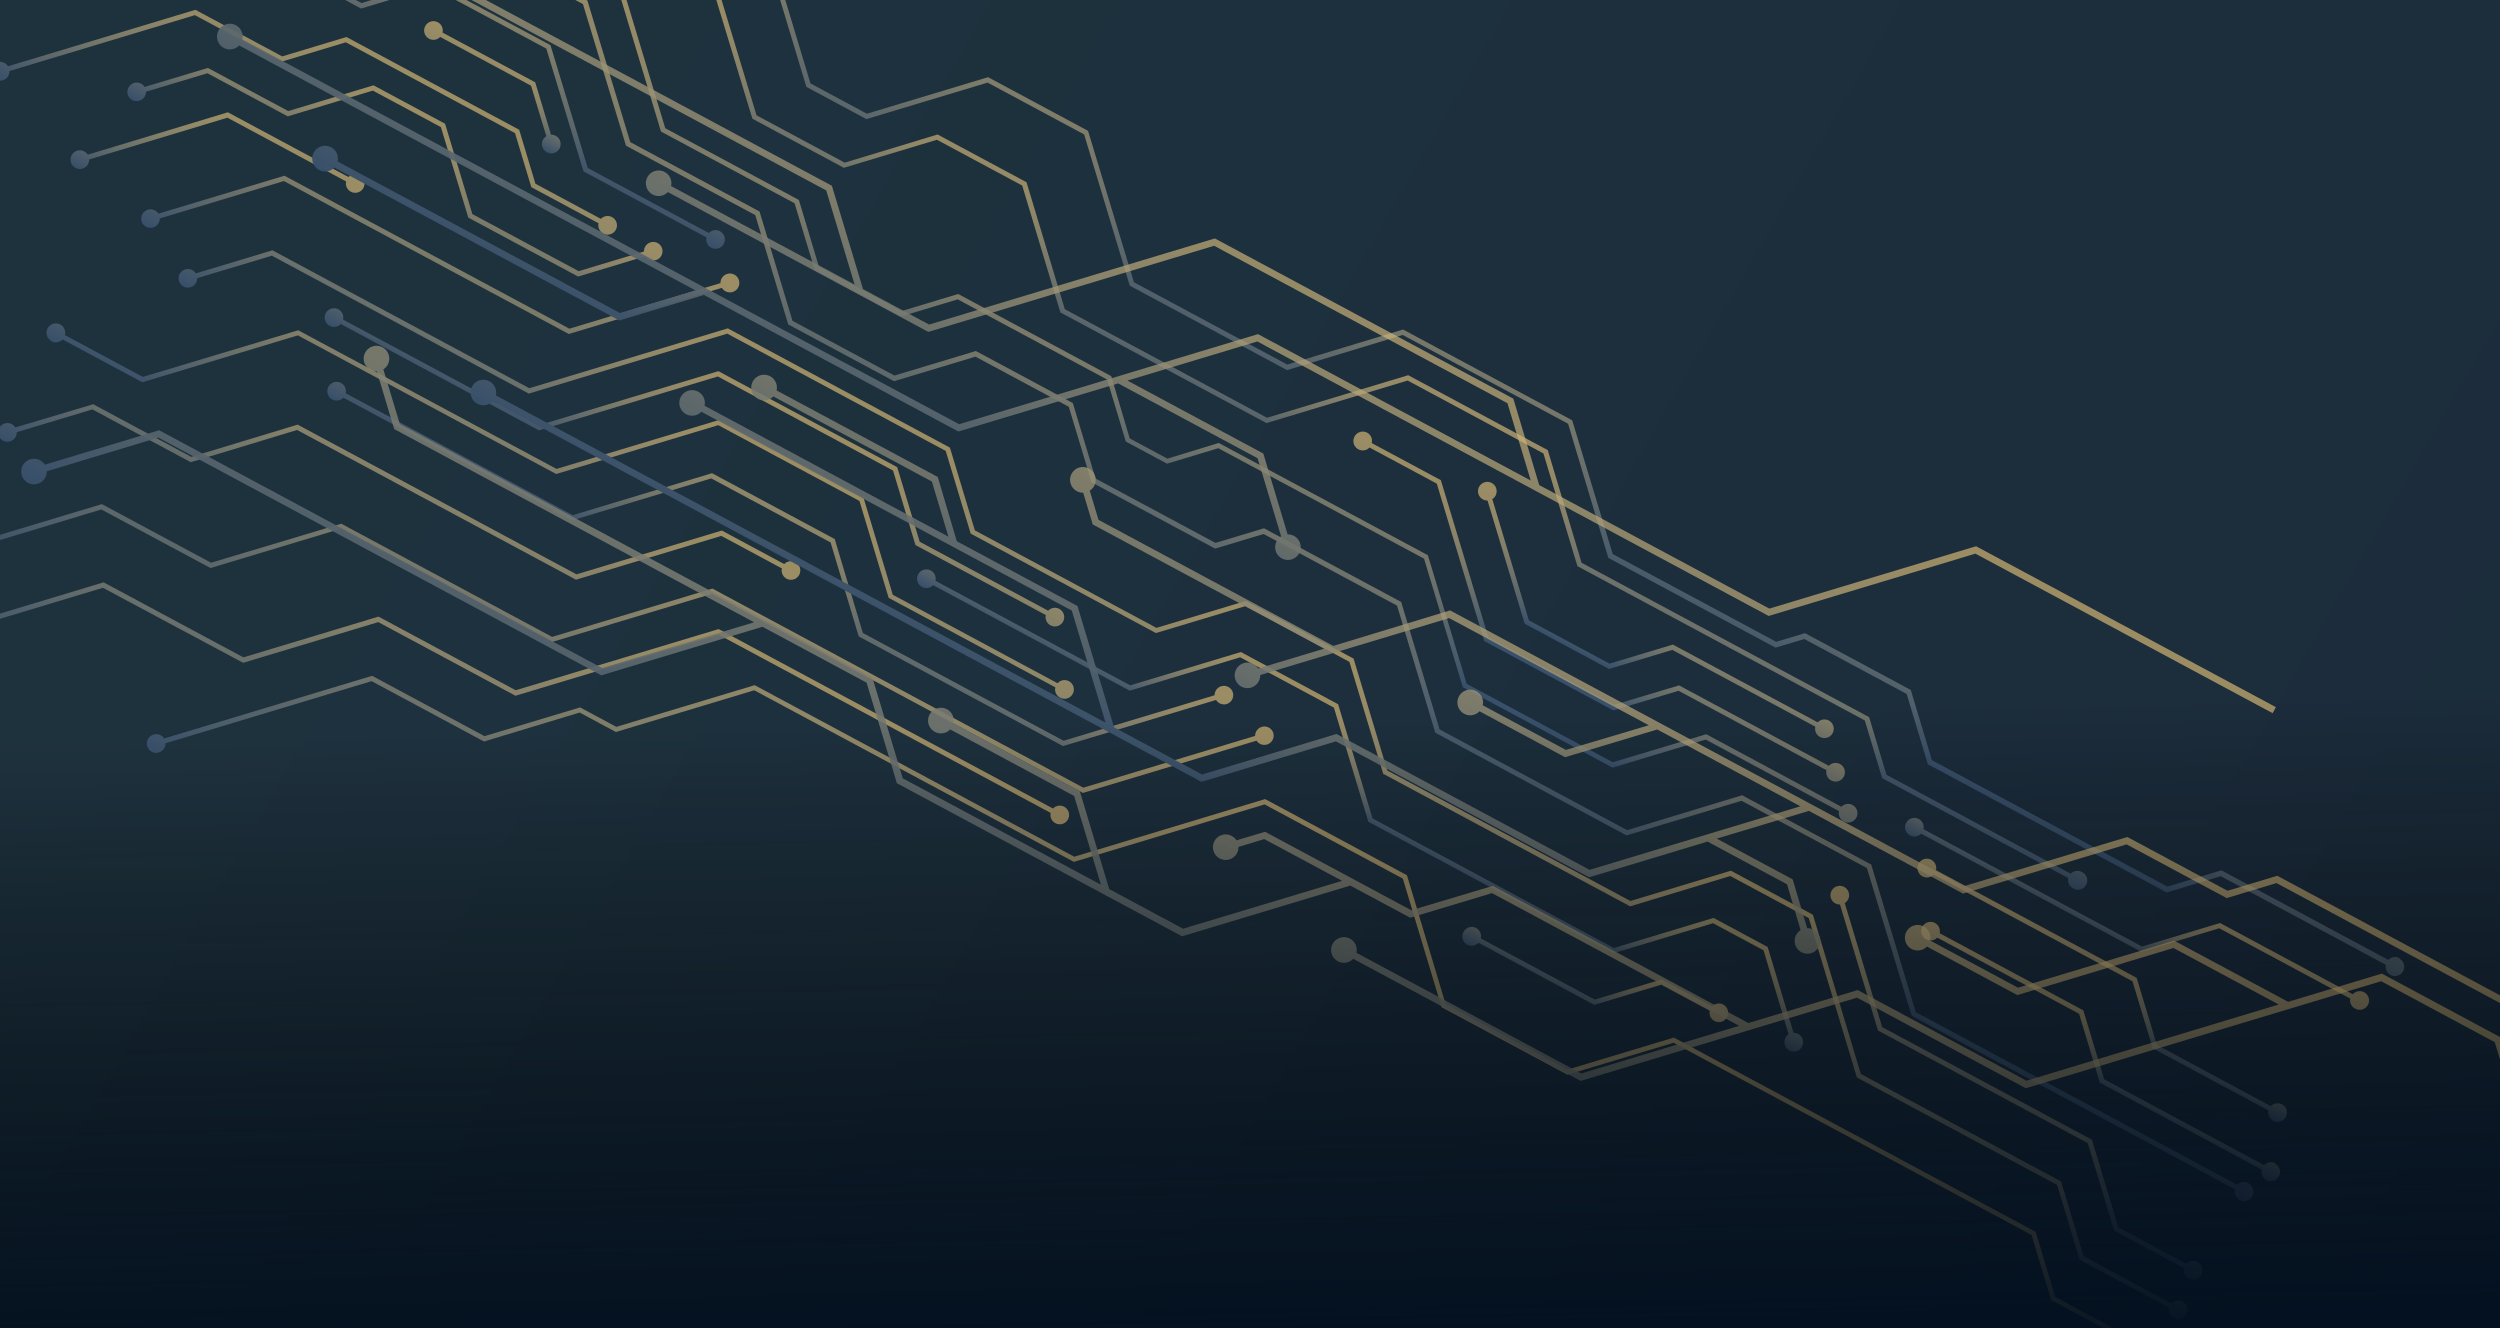 <svg width="1280" height="680" viewBox="0 0 1280 680" fill="none" xmlns="http://www.w3.org/2000/svg">
<g clip-path="url(#clip0_6735_41587)">
<rect width="1280" height="680" fill="url(#paint0_linear_6735_41587)"/>
<path style="mix-blend-mode:color-dodge" d="M1111.21 691.667C1110.28 691.181 1109.23 691.009 1108.2 691.177C1107.17 691.346 1106.23 691.844 1105.51 692.598L1052.31 664.041L1042.26 630.699L856.991 531.244L802.7 547.606L740.137 514.022L720.358 448.114L647.727 409.125L550.018 438.638L386.39 350.802L315.548 372.152L297 362.196L248.055 376.903L190.512 346.014L84.01 378.112C83.46 377.23 82.634 376.554 81.66 376.189C80.687 375.824 79.62 375.791 78.626 376.093C77.768 376.343 76.996 376.829 76.4 377.495C75.804 378.161 75.406 378.981 75.252 379.862C75.098 380.742 75.194 381.649 75.529 382.478C75.864 383.306 76.425 384.025 77.147 384.551C77.87 385.078 78.726 385.391 79.618 385.456C80.509 385.521 81.401 385.334 82.192 384.918C82.983 384.501 83.642 383.871 84.093 383.099C84.544 382.327 84.77 381.444 84.745 380.551L190.247 348.754L247.816 379.657L296.766 364.817L315.34 374.788L386.155 353.423L549.81 441.274L647.462 411.865L718.247 449.862L738.081 515.666L802.518 550.256L856.808 533.894L1040.13 632.302L1050.18 665.643L1104.24 694.661C1104.05 695.525 1104.1 696.424 1104.4 697.258C1104.69 698.092 1105.21 698.827 1105.9 699.382C1106.59 699.936 1107.42 700.288 1108.29 700.397C1109.17 700.506 1110.06 700.368 1110.86 699.999C1111.67 699.63 1112.35 699.044 1112.84 698.307C1113.33 697.571 1113.6 696.712 1113.63 695.829C1113.66 694.945 1113.44 694.071 1113 693.305C1112.56 692.54 1111.91 691.912 1111.13 691.493L1111.21 691.667Z" fill="url(#paint1_linear_6735_41587)"/>
<path style="mix-blend-mode:color-dodge" d="M1228.51 490.551C1227.59 490.065 1226.54 489.893 1225.51 490.061C1224.48 490.229 1223.54 490.728 1222.82 491.482L1137.34 445.595L1109.67 453.932L989.147 389.235L978.302 353.255L924.141 324.181L909.403 328.601L825.716 283.677L804.968 215.205L718.367 168.717L659.078 186.651L580.567 144.506L557.07 66.985L505.901 39.517L443.854 58.217L414.953 42.702L387.238 -49.247L352.951 -67.652L331.854 -137.719C332.861 -138.327 333.61 -139.285 333.956 -140.409C334.301 -141.534 334.22 -142.747 333.728 -143.816C333.236 -144.885 332.367 -145.734 331.288 -146.203C330.208 -146.671 328.994 -146.725 327.877 -146.355C326.732 -146.035 325.747 -145.3 325.114 -144.293C324.482 -143.286 324.247 -142.08 324.455 -140.909C324.664 -139.739 325.301 -138.688 326.242 -137.961C327.184 -137.235 328.362 -136.885 329.547 -136.981L350.826 -65.878L385.139 -47.458L412.853 44.491L443.576 60.983L505.648 42.297L555.075 68.83L578.442 146.281L658.955 189.501L718.181 171.499L802.857 216.953L823.452 285.645L909.065 331.602L923.803 327.182L976.221 355.321L987.066 391.301L1109.33 456.934L1137.02 448.61L1221.57 493.995C1221.38 494.859 1221.43 495.758 1221.73 496.592C1222.02 497.426 1222.54 498.161 1223.23 498.716C1223.92 499.27 1224.75 499.621 1225.63 499.73C1226.5 499.839 1227.39 499.702 1228.2 499.333C1229 498.963 1229.68 498.378 1230.17 497.641C1230.66 496.904 1230.94 496.046 1230.96 495.162C1230.99 494.279 1230.77 493.405 1230.33 492.639C1229.89 491.873 1229.24 491.246 1228.46 490.827L1228.51 490.551Z" fill="url(#paint2_linear_6735_41587)"/>
<path style="mix-blend-mode:color-dodge" d="M1151.25 605.701C1150.33 605.207 1149.27 605.029 1148.23 605.195C1147.2 605.361 1146.25 605.861 1145.53 606.618L980.86 518.223L958.06 442.651L891.958 407.167L833.106 425.035L737.062 373.478L717.384 308.194L647.146 270.489L622.294 277.958L560.927 245.016L549.274 206.357L499.64 179.713L457.942 192.28L405.758 164.267L388.888 108.298L322.682 72.758L300.744 0.262L136.179 -88.077L119.309 -144.046C120.064 -144.522 120.671 -145.198 121.061 -146C121.452 -146.802 121.61 -147.698 121.519 -148.585C121.427 -149.472 121.089 -150.316 120.543 -151.022C119.997 -151.727 119.265 -152.266 118.429 -152.577C117.593 -152.888 116.686 -152.959 115.812 -152.782C114.938 -152.606 114.13 -152.188 113.481 -151.576C112.832 -150.964 112.366 -150.183 112.138 -149.321C111.909 -148.459 111.926 -147.55 112.186 -146.697C112.487 -145.696 113.108 -144.823 113.955 -144.211C114.801 -143.599 115.826 -143.283 116.87 -143.312L134.101 -86.143L298.458 2.085L320.515 74.61L386.695 110.136L403.565 166.105L457.726 195.179L499.423 182.612L547.211 208.265L558.863 246.924L622.13 280.886L646.956 273.403L715.295 310.088L734.873 375.184L832.764 427.733L891.678 409.999L955.854 444.449L978.785 520.091L1144.36 608.975C1144.14 609.846 1144.16 610.763 1144.43 611.621C1144.7 612.479 1145.21 613.244 1145.89 613.827C1146.58 614.41 1147.41 614.789 1148.3 614.919C1149.19 615.048 1150.1 614.925 1150.92 614.561C1151.75 614.198 1152.45 613.61 1152.95 612.865C1153.46 612.119 1153.74 611.247 1153.77 610.348C1153.8 609.449 1153.58 608.559 1153.13 607.781C1152.67 607.004 1152.01 606.369 1151.22 605.951L1151.25 605.701Z" fill="url(#paint3_linear_6735_41587)"/>
<path style="mix-blend-mode:color-dodge" d="M1053.24 606.701L1064.78 645L1110.56 669.577C1110.31 670.706 1110.47 671.889 1111.02 672.908C1111.57 673.927 1112.47 674.713 1113.55 675.119C1114.63 675.525 1115.83 675.524 1116.91 675.116C1118 674.708 1118.89 673.922 1119.44 672.902C1119.99 671.882 1120.15 670.698 1119.89 669.57C1119.63 668.442 1118.97 667.446 1118.03 666.766C1117.1 666.087 1115.94 665.771 1114.79 665.876C1113.64 665.982 1112.56 666.502 1111.76 667.34L1066.84 643.223L1055.27 604.91L952.747 549.876L928.217 468.349L886.204 445.796L834.752 461.303L710.301 394.497L693.033 337.209L637.962 307.646L592.106 321.466L499.132 271.557L486.359 229.18L372.626 168.127L271.001 198.755L139.474 128.151L100.255 139.971C99.698 139.088 98.868 138.412 97.892 138.045C96.915 137.678 95.845 137.64 94.845 137.938C94.242 138.116 93.68 138.412 93.192 138.808C92.704 139.205 92.3 139.695 92.002 140.249C91.705 140.803 91.52 141.41 91.46 142.036C91.399 142.662 91.463 143.294 91.647 143.895C91.98 144.995 92.699 145.936 93.672 146.547C94.646 147.157 95.807 147.394 96.941 147.214C98.076 147.035 99.107 146.45 99.844 145.569C100.581 144.688 100.974 143.57 100.95 142.421L139.195 130.917L270.723 201.521L372.349 170.827L484.21 230.875L496.997 273.225L591.818 324.126L637.699 310.32L690.898 338.877L708.191 396.179L834.62 464.047L885.914 448.522L926.106 470.098L950.714 551.666L1053.24 606.701Z" fill="url(#paint4_linear_6735_41587)"/>
<path style="mix-blend-mode:color-dodge" d="M946.549 456.978C946.294 456.123 945.806 455.356 945.139 454.764C944.472 454.171 943.652 453.778 942.773 453.627C941.894 453.476 940.99 453.574 940.164 453.909C939.337 454.245 938.621 454.805 938.096 455.526C937.571 456.248 937.259 457.101 937.194 457.991C937.128 458.881 937.313 459.771 937.727 460.561C938.141 461.351 938.768 462.009 939.537 462.462C940.305 462.915 941.185 463.143 942.077 463.122L961.526 527.647L1068.94 585.306L1082.45 630.121L1118.14 649.281C1117.88 650.409 1118.04 651.593 1118.59 652.612C1119.14 653.631 1120.04 654.416 1121.12 654.822C1122.21 655.228 1123.4 655.227 1124.49 654.82C1125.57 654.412 1126.47 653.625 1127.02 652.605C1127.56 651.586 1127.72 650.402 1127.46 649.273C1127.2 648.145 1126.54 647.149 1125.61 646.47C1124.67 645.791 1123.52 645.475 1122.36 645.58C1121.21 645.686 1120.14 646.206 1119.34 647.043L1084.58 628.387L1071.06 583.532L963.677 525.886L944.516 462.387C945.402 461.834 946.081 461.005 946.449 460.027C946.816 459.049 946.851 457.977 946.549 456.978Z" fill="url(#paint5_linear_6735_41587)"/>
<path style="mix-blend-mode:color-dodge" d="M913.826 534.98C914.08 535.835 914.568 536.602 915.235 537.194C915.903 537.786 916.722 538.18 917.601 538.331C918.48 538.482 919.384 538.384 920.211 538.048C921.037 537.713 921.753 537.153 922.278 536.431C922.803 535.71 923.116 534.856 923.181 533.967C923.246 533.077 923.061 532.187 922.647 531.397C922.233 530.607 921.606 529.948 920.838 529.496C920.069 529.043 919.189 528.814 918.297 528.835L905.042 484.86L877.311 469.974L826.285 485.374L702.744 419.056L685.115 360.569L635.324 333.841L578.649 350.9L478.963 297.388C479.22 296.259 479.059 295.075 478.51 294.056C477.961 293.037 477.061 292.252 475.977 291.846C474.893 291.44 473.698 291.441 472.615 291.849C471.531 292.256 470.633 293.043 470.085 294.063C469.538 295.083 469.379 296.267 469.637 297.395C469.896 298.523 470.556 299.519 471.493 300.198C472.431 300.878 473.582 301.194 474.735 301.088C475.888 300.983 476.963 300.463 477.762 299.625L578.384 353.64L634.982 336.539L682.952 362.289L700.595 420.751L826.009 488.074L877.061 472.687L902.945 486.582L915.767 529.554C914.904 530.132 914.251 530.97 913.901 531.947C913.552 532.924 913.525 533.987 913.826 534.98Z" fill="url(#paint6_linear_6735_41587)"/>
<path style="mix-blend-mode:color-dodge" d="M876.582 515.222L850.855 501.411L816.499 511.787L758.15 480.464C758.431 479.332 758.286 478.135 757.743 477.103C757.199 476.07 756.295 475.274 755.202 474.865C754.108 474.456 752.903 474.464 751.816 474.886C750.728 475.309 749.834 476.117 749.303 477.156C748.73 478.173 748.551 479.364 748.8 480.504C749.049 481.644 749.708 482.653 750.653 483.338C751.598 484.023 752.761 484.337 753.922 484.22C755.083 484.102 756.161 483.562 756.949 482.701L816.209 514.513L850.55 504.163L875.368 517.485C875.114 518.613 875.278 519.795 875.829 520.811C876.38 521.828 877.281 522.61 878.364 523.014C879.448 523.418 880.641 523.416 881.723 523.008C882.805 522.599 883.702 521.813 884.249 520.795C884.796 519.776 884.955 518.594 884.697 517.466C884.44 516.339 883.782 515.344 882.847 514.664C881.912 513.984 880.762 513.666 879.61 513.768C878.458 513.871 877.383 514.387 876.582 515.222Z" fill="url(#paint7_linear_6735_41587)"/>
<path style="mix-blend-mode:color-dodge" d="M51.888 260.844L107.766 290.84L174.53 270.718L282.566 328.713L364.574 304.041L554.477 405.982L643.334 379.223C643.959 380.183 644.907 380.887 646.007 381.207C647.107 381.527 648.285 381.442 649.328 380.967C650.37 380.491 651.207 379.658 651.687 378.618C652.167 377.578 652.257 376.4 651.942 375.299C651.596 374.207 650.87 373.275 649.895 372.673C648.92 372.072 647.762 371.84 646.631 372.019C645.5 372.199 644.47 372.779 643.731 373.654C642.991 374.528 642.589 375.639 642.599 376.784L554.647 403.292L364.744 301.351L282.669 326.087L174.737 268.148L108.057 288.114L52.152 258.104L-10.813 277.081L-81.572 239.098C-81.315 237.962 -81.478 236.772 -82.031 235.748C-82.585 234.724 -83.491 233.935 -84.581 233.527C-85.672 233.12 -86.873 233.122 -87.962 233.532C-89.052 233.942 -89.955 234.734 -90.506 235.759C-91.056 236.785 -91.216 237.975 -90.957 239.11C-90.697 240.245 -90.034 241.247 -89.092 241.931C-88.15 242.614 -86.992 242.933 -85.832 242.829C-84.673 242.724 -83.591 242.202 -82.787 241.361L-11.092 279.847L51.888 260.844Z" fill="url(#paint8_linear_6735_41587)"/>
<path style="mix-blend-mode:color-dodge" d="M439.655 325.848L544.258 382L622.615 358.384C623.22 359.375 624.166 360.11 625.275 360.452C626.384 360.793 627.58 360.717 628.637 360.238C629.694 359.758 630.539 358.908 631.013 357.849C631.486 356.789 631.556 355.593 631.209 354.486C630.863 353.394 630.136 352.462 629.162 351.86C628.187 351.258 627.029 351.026 625.898 351.206C624.766 351.386 623.737 351.966 622.998 352.841C622.258 353.715 621.856 354.826 621.866 355.971L544.522 379.26L441.767 324.1L427.376 275.996L364.552 242.272L293.231 263.767L177 201.374C177.257 200.245 177.096 199.061 176.547 198.042C175.998 197.023 175.098 196.238 174.014 195.832C172.93 195.426 171.735 195.427 170.652 195.835C169.569 196.242 168.67 197.029 168.122 198.049C167.575 199.069 167.416 200.253 167.675 201.381C167.934 202.509 168.593 203.505 169.53 204.184C170.468 204.864 171.62 205.18 172.773 205.074C173.925 204.969 175.001 204.449 175.799 203.611L292.863 266.451L364.158 244.942L425.265 277.745L439.655 325.848Z" fill="url(#paint9_linear_6735_41587)"/>
<path style="mix-blend-mode:color-dodge" d="M97.651 236.654L152.117 220.151L294.908 296.802L369.308 274.379L400.316 291.025C400.059 292.154 400.22 293.337 400.769 294.356C401.318 295.375 402.219 296.161 403.303 296.567C404.387 296.973 405.581 296.972 406.665 296.564C407.748 296.156 408.647 295.37 409.194 294.35C409.742 293.33 409.901 292.146 409.642 291.018C409.383 289.89 408.724 288.894 407.786 288.214C406.849 287.535 405.697 287.219 404.544 287.325C403.391 287.43 402.316 287.95 401.517 288.788L369.572 271.639L295.173 294.062L152.381 217.411L97.941 233.928L47.734 206.976L7.854 218.843C7.237 217.864 6.286 217.142 5.177 216.81C4.068 216.479 2.877 216.56 1.824 217.04C0.771 217.52 -0.073 218.365 -0.55 219.419C-1.028 220.473 -1.107 221.665 -0.773 222.773C-0.439 223.881 0.286 224.83 1.266 225.445C2.247 226.06 3.417 226.298 4.559 226.116C5.702 225.934 6.74 225.344 7.481 224.455C8.222 223.566 8.616 222.438 8.589 221.281L47.288 209.618L97.651 236.654Z" fill="url(#paint10_linear_6735_41587)"/>
<path style="mix-blend-mode:color-dodge" d="M174.467 165.9L275.922 220.362L367.512 192.758L457.235 240.922L468.717 279.086L535.443 314.905C535.186 316.034 535.347 317.218 535.896 318.237C536.445 319.256 537.345 320.041 538.429 320.447C539.513 320.853 540.708 320.852 541.791 320.445C542.874 320.037 543.773 319.25 544.321 318.23C544.868 317.21 545.027 316.026 544.768 314.898C544.509 313.77 543.85 312.774 542.913 312.095C541.975 311.416 540.823 311.099 539.67 311.205C538.518 311.31 537.442 311.83 536.644 312.668L470.88 277.366L459.372 239.187L367.803 190.032L276.213 217.636L175.668 163.663C175.925 162.534 175.765 161.351 175.215 160.332C174.666 159.313 173.766 158.527 172.682 158.121C171.598 157.715 170.404 157.716 169.32 158.124C168.237 158.532 167.338 159.318 166.79 160.338C166.243 161.358 166.084 162.542 166.343 163.67C166.602 164.799 167.261 165.795 168.199 166.474C169.136 167.153 170.288 167.469 171.441 167.364C172.593 167.258 173.669 166.738 174.467 165.9Z" fill="url(#paint11_linear_6735_41587)"/>
<path style="mix-blend-mode:color-dodge" d="M26.174 174.661C27.101 175.201 28.184 175.411 29.247 175.257C30.309 175.103 31.288 174.595 32.024 173.814L72.84 195.724L152.517 171.711L284.746 242.693L367.741 217.679L440.034 256.487L454.988 306.099L540.341 351.917C540.094 352.932 540.193 354.001 540.622 354.954C541.052 355.907 541.787 356.689 542.711 357.177C543.498 357.615 544.393 357.822 545.293 357.774C546.192 357.726 547.06 357.425 547.796 356.905C548.532 356.385 549.106 355.669 549.453 354.837C549.799 354.005 549.904 353.093 549.754 352.204C549.605 351.316 549.207 350.488 548.608 349.815C548.008 349.143 547.231 348.653 546.366 348.403C545.5 348.153 544.582 348.152 543.716 348.401C542.85 348.65 542.072 349.138 541.472 349.81L457.108 304.523L442.154 254.91L367.962 215.083L284.941 240.083L152.711 169.101L73.104 192.984L33.225 171.577C33.452 170.706 33.43 169.789 33.16 168.931C32.89 168.073 32.383 167.308 31.699 166.725C31.014 166.142 30.178 165.763 29.288 165.633C28.398 165.504 27.489 165.627 26.666 165.991C25.843 166.354 25.139 166.942 24.635 167.687C24.131 168.433 23.848 169.305 23.817 170.204C23.787 171.103 24.01 171.993 24.462 172.77C24.915 173.548 25.577 174.183 26.374 174.601L26.174 174.661Z" fill="url(#paint12_linear_6735_41587)"/>
<path style="mix-blend-mode:color-dodge" d="M124.484 339.356L193.673 318.525L263.911 356.23L367.854 324.903L537.934 416.203C537.677 417.331 537.838 418.515 538.387 419.534C538.936 420.553 539.836 421.338 540.921 421.744C542.005 422.15 543.199 422.149 544.283 421.742C545.366 421.334 546.265 420.547 546.812 419.527C547.36 418.508 547.519 417.324 547.26 416.195C547.001 415.067 546.342 414.071 545.404 413.392C544.467 412.713 543.315 412.397 542.162 412.502C541.009 412.608 539.934 413.128 539.135 413.966L367.963 322.079L264.019 353.406L193.781 315.702L124.605 336.572L53.04 298.156L-16.016 318.99C-16.633 318.011 -17.584 317.289 -18.693 316.957C-19.802 316.626 -20.993 316.708 -22.046 317.187C-23.099 317.667 -23.943 318.512 -24.42 319.567C-24.898 320.621 -24.977 321.812 -24.643 322.92C-24.309 324.028 -23.584 324.978 -22.604 325.592C-21.623 326.207 -20.453 326.445 -19.31 326.263C-18.168 326.081 -17.13 325.491 -16.389 324.602C-15.648 323.713 -15.254 322.586 -15.281 321.429L52.682 300.946L124.484 339.356Z" fill="url(#paint13_linear_6735_41587)"/>
<path style="mix-blend-mode:color-dodge" d="M1205.85 516.419C1206.63 516.857 1207.53 517.064 1208.43 517.016C1209.33 516.968 1210.2 516.667 1210.93 516.147C1211.67 515.628 1212.24 514.911 1212.59 514.079C1212.94 513.248 1213.04 512.335 1212.89 511.447C1212.74 510.558 1212.34 509.73 1211.74 509.057C1211.14 508.385 1210.37 507.895 1209.5 507.645C1208.64 507.395 1207.72 507.394 1206.85 507.643C1205.99 507.892 1205.21 508.38 1204.61 509.052L1136.66 472.577L1096.68 484.625L984.821 424.578C985.074 423.45 984.91 422.268 984.359 421.251C983.808 420.235 982.907 419.452 981.824 419.048C980.74 418.645 979.547 418.647 978.465 419.055C977.384 419.463 976.486 420.249 975.939 421.268C975.392 422.287 975.233 423.469 975.491 424.596C975.749 425.724 976.406 426.719 977.341 427.399C978.277 428.079 979.426 428.397 980.578 428.294C981.73 428.192 982.805 427.676 983.606 426.841L1096.27 487.321L1136.25 475.273L1203.29 511.259C1203.09 512.281 1203.24 513.339 1203.7 514.271C1204.16 515.203 1204.92 515.957 1205.85 516.419Z" fill="url(#paint14_linear_6735_41587)"/>
<path style="mix-blend-mode:color-dodge" d="M1065.88 446.441C1064.96 445.95 1063.91 445.773 1062.88 445.937C1061.86 446.1 1060.91 446.595 1060.2 447.346L965.842 396.697L956.989 367.181L809.776 288.156L792.454 230.469L720.993 192.109L648.712 213.893L545.176 158.314L525.583 93.31L480.033 68.859L432.483 83.277L387.348 59.048L368.854 -1.948L160.741 -113.664C160.964 -114.684 160.851 -115.749 160.419 -116.699C159.987 -117.65 159.259 -118.435 158.345 -118.938C157.56 -119.359 156.674 -119.552 155.786 -119.496C154.898 -119.441 154.043 -119.139 153.317 -118.624C152.591 -118.109 152.024 -117.401 151.678 -116.582C151.332 -115.762 151.222 -114.861 151.36 -113.982C151.497 -113.103 151.878 -112.28 152.458 -111.605C153.038 -110.93 153.795 -110.43 154.644 -110.162C155.492 -109.894 156.399 -109.868 157.261 -110.087C158.124 -110.306 158.908 -110.761 159.526 -111.401L366.703 -0.188L385.211 60.783L432.036 85.919L479.69 71.556L523.368 95.003L542.935 159.993L648.422 216.619L720.703 194.835L790.238 232.162L807.638 289.89L954.774 368.873L963.665 398.443L1058.93 449.581C1058.69 450.594 1058.8 451.657 1059.23 452.603C1059.66 453.549 1060.39 454.327 1061.31 454.815C1061.87 455.172 1062.49 455.41 1063.14 455.514C1063.79 455.619 1064.46 455.587 1065.1 455.422C1065.74 455.256 1066.33 454.961 1066.85 454.553C1067.37 454.146 1067.8 453.635 1068.11 453.054C1068.43 452.473 1068.61 451.833 1068.67 451.175C1068.72 450.518 1068.64 449.856 1068.42 449.233C1068.21 448.609 1067.86 448.036 1067.42 447.551C1066.97 447.066 1066.43 446.678 1065.82 446.413L1065.88 446.441Z" fill="url(#paint15_linear_6735_41587)"/>
<path style="mix-blend-mode:color-dodge" d="M597.696 234.826L578.42 224.479L568.962 192.594L490.582 150.519L461.597 159.255L419.298 136.548L409.022 102.381L340.605 65.654L316.505 -14.301L160.42 -98.088C160.677 -99.217 160.517 -100.401 159.967 -101.42C159.418 -102.439 158.518 -103.224 157.434 -103.63C156.35 -104.036 155.156 -104.035 154.072 -103.628C152.989 -103.22 152.09 -102.433 151.542 -101.413C150.995 -100.393 150.836 -99.21 151.095 -98.081C151.354 -96.953 152.013 -95.957 152.951 -95.278C153.888 -94.599 155.04 -94.282 156.193 -94.388C157.345 -94.493 158.421 -95.013 159.219 -95.851L314.315 -12.595L338.415 67.361L406.832 104.088L417.135 138.269L461.359 162.008L490.343 153.273L566.85 194.343L576.418 226.085L597.516 237.41L623.755 229.48L729.112 286.036L748.959 351.88L825.622 393.033L873.316 378.659L941.577 415.302C941.32 416.431 941.481 417.614 942.03 418.633C942.579 419.652 943.479 420.438 944.563 420.844C945.647 421.25 946.842 421.249 947.925 420.841C949.009 420.434 949.907 419.647 950.455 418.627C951.002 417.607 951.161 416.423 950.902 415.295C950.643 414.167 949.984 413.171 949.047 412.491C948.109 411.812 946.957 411.496 945.805 411.602C944.652 411.707 943.576 412.227 942.778 413.065L873.58 375.919L825.728 390.276L750.912 350.114L731.066 284.27L623.992 226.792L597.696 234.826Z" fill="url(#paint16_linear_6735_41587)"/>
<path style="mix-blend-mode:color-dodge" d="M1091.82 502.422L1102.2 536.777L1161.46 568.589C1161.2 569.717 1161.36 570.901 1161.91 571.92C1162.46 572.939 1163.36 573.724 1164.44 574.13C1165.53 574.536 1166.72 574.535 1167.8 574.128C1168.89 573.72 1169.79 572.933 1170.33 571.913C1170.88 570.893 1171.04 569.71 1170.78 568.581C1170.52 567.453 1169.86 566.457 1168.93 565.778C1167.99 565.099 1166.84 564.782 1165.68 564.888C1164.53 564.993 1163.45 565.513 1162.66 566.351L1104.31 535.029L1093.97 500.662L991.24 445.516C991.497 444.381 991.334 443.191 990.78 442.166C990.227 441.142 989.321 440.353 988.231 439.946C987.14 439.538 985.939 439.54 984.849 439.95C983.76 440.361 982.856 441.152 982.306 442.178C981.755 443.203 981.595 444.394 981.855 445.529C982.115 446.663 982.778 447.665 983.72 448.349C984.662 449.033 985.82 449.352 986.979 449.247C988.139 449.142 989.221 448.621 990.025 447.779L1091.82 502.422Z" fill="url(#paint17_linear_6735_41587)"/>
<path style="mix-blend-mode:color-dodge" d="M1164.95 595.598C1164.03 595.096 1162.96 594.921 1161.92 595.099C1160.88 595.277 1159.94 595.799 1159.23 596.581L1077.31 552.607L1066.65 517.292L993.103 477.815C993.357 476.686 993.193 475.505 992.642 474.488C992.091 473.472 991.19 472.689 990.107 472.285C989.023 471.881 987.83 471.884 986.748 472.292C985.666 472.7 984.769 473.486 984.222 474.505C983.675 475.523 983.516 476.706 983.774 477.833C984.031 478.96 984.689 479.956 985.624 480.636C986.559 481.316 987.709 481.634 988.861 481.531C990.013 481.429 991.088 480.912 991.889 480.078L1064.49 519.053L1075.13 554.353L1158.01 598.844C1157.8 599.709 1157.82 600.618 1158.1 601.467C1158.37 602.317 1158.88 603.072 1159.56 603.647C1160.24 604.221 1161.07 604.592 1161.96 604.717C1162.84 604.842 1163.74 604.716 1164.56 604.354C1165.37 603.991 1166.07 603.406 1166.57 602.666C1167.06 601.926 1167.34 601.06 1167.37 600.169C1167.4 599.277 1167.18 598.395 1166.73 597.623C1166.29 596.852 1165.63 596.222 1164.84 595.806L1164.95 595.598Z" fill="url(#paint18_linear_6735_41587)"/>
<path style="mix-blend-mode:color-dodge" d="M702.338 226.865C702.62 225.732 702.475 224.536 701.931 223.503C701.388 222.471 700.483 221.674 699.39 221.265C698.297 220.857 697.092 220.864 696.004 221.287C694.916 221.709 694.022 222.517 693.491 223.556C693.192 224.114 693.006 224.726 692.945 225.356C692.884 225.986 692.948 226.622 693.135 227.227C693.321 227.832 693.626 228.394 694.031 228.881C694.436 229.367 694.934 229.768 695.496 230.061C696.414 230.556 697.471 230.734 698.501 230.565C699.531 230.397 700.477 229.892 701.189 229.13L735.632 247.619L759.937 328.254L826.039 363.738L859.421 353.677L935.148 394.328C934.89 395.456 935.051 396.64 935.6 397.659C936.15 398.678 937.05 399.464 938.134 399.87C939.218 400.276 940.412 400.275 941.496 399.867C942.579 399.459 943.478 398.673 944.025 397.653C944.573 396.633 944.732 395.449 944.473 394.321C944.214 393.192 943.555 392.196 942.617 391.517C941.68 390.838 940.528 390.522 939.375 390.627C938.222 390.733 937.147 391.253 936.348 392.091L859.659 350.923L826.319 360.906L762.064 326.414L737.718 245.856L702.338 226.865Z" fill="url(#paint19_linear_6735_41587)"/>
<path style="mix-blend-mode:color-dodge" d="M766.088 250.127C765.833 249.272 765.345 248.505 764.678 247.913C764.011 247.32 763.191 246.927 762.312 246.776C761.433 246.625 760.529 246.723 759.703 247.058C758.876 247.394 758.16 247.954 757.635 248.675C757.111 249.397 756.798 250.25 756.733 251.14C756.667 252.029 756.852 252.92 757.266 253.71C757.68 254.5 758.307 255.158 759.076 255.611C759.845 256.064 760.724 256.292 761.616 256.271L780.631 319.356L823.788 342.523L856.211 332.752L929.44 372.062C929.183 373.191 929.344 374.374 929.893 375.393C930.442 376.412 931.342 377.198 932.426 377.604C933.51 378.01 934.705 378.009 935.788 377.601C936.872 377.193 937.771 376.407 938.318 375.387C938.866 374.367 939.025 373.183 938.766 372.055C938.507 370.926 937.847 369.93 936.91 369.251C935.973 368.572 934.821 368.256 933.668 368.361C932.515 368.467 931.44 368.987 930.641 369.825L856.501 330.026L824.053 339.784L782.768 317.622L764.041 255.562C764.931 255.006 765.614 254.173 765.984 253.191C766.354 252.208 766.39 251.132 766.088 250.127Z" fill="url(#paint20_linear_6735_41587)"/>
<path style="mix-blend-mode:color-dodge" d="M145.625 89.968L81.074 109.401C80.521 108.515 79.692 107.835 78.714 107.468C77.736 107.101 76.664 107.065 75.665 107.368C74.46 107.748 73.451 108.583 72.854 109.696C72.256 110.809 72.118 112.111 72.467 113.325C72.813 114.417 73.539 115.349 74.514 115.951C75.488 116.552 76.647 116.784 77.778 116.605C78.909 116.425 79.938 115.845 80.678 114.97C81.418 114.096 81.819 112.985 81.809 111.84L145.335 92.694L291.222 171.007L369.579 147.391C370.191 148.393 371.146 149.138 372.267 149.488C373.387 149.839 374.596 149.77 375.67 149.295C376.743 148.82 377.608 147.972 378.103 146.907C378.597 145.843 378.688 144.635 378.359 143.508C378.029 142.381 377.302 141.413 376.312 140.782C375.321 140.152 374.136 139.903 372.976 140.081C371.815 140.259 370.759 140.853 370.004 141.752C369.249 142.65 368.846 143.793 368.87 144.966L291.512 168.281L145.625 89.968Z" fill="url(#paint21_linear_6735_41587)"/>
<path style="mix-blend-mode:color-dodge" d="M84.33 -76.003L128.554 -52.264L138.049 -20.761L184.875 4.375L221.109 -6.567L279.719 24.895L298.753 87.756L361.681 121.536C361.424 122.665 361.585 123.849 362.134 124.868C362.683 125.887 363.583 126.672 364.667 127.078C365.751 127.484 366.946 127.483 368.029 127.075C369.113 126.668 370.011 125.881 370.559 124.861C371.106 123.841 371.265 122.657 371.007 121.529C370.748 120.401 370.088 119.405 369.151 118.726C368.213 118.046 367.062 117.73 365.909 117.836C364.756 117.941 363.681 118.461 362.882 119.299L300.89 86.022L281.844 23.12L221.335 -9.361L185.075 1.567L140.071 -22.591L130.561 -54.068L86.597 -77.668L68.425 -137.453C69.197 -137.91 69.824 -138.575 70.236 -139.372C70.648 -140.169 70.828 -141.066 70.754 -141.96C70.681 -142.854 70.357 -143.709 69.821 -144.428C69.284 -145.147 68.556 -145.701 67.72 -146.026C66.884 -146.351 65.973 -146.434 65.092 -146.266C64.211 -146.099 63.394 -145.686 62.736 -145.076C62.078 -144.467 61.605 -143.684 61.37 -142.818C61.136 -141.952 61.15 -141.038 61.41 -140.179C61.723 -139.186 62.348 -138.321 63.192 -137.711C64.035 -137.101 65.053 -136.78 66.094 -136.794L84.33 -76.003Z" fill="url(#paint22_linear_6735_41587)"/>
<path style="mix-blend-mode:color-dodge" d="M241.842 109.615L227.874 63.347L191.246 43.685L147.576 56.868L106.447 34.79L74.013 44.522C73.46 43.636 72.63 42.956 71.653 42.589C70.675 42.222 69.603 42.186 68.603 42.489C67.398 42.869 66.39 43.704 65.792 44.817C65.195 45.93 65.056 47.232 65.405 48.446C65.751 49.538 66.478 50.47 67.452 51.072C68.427 51.673 69.585 51.905 70.716 51.725C71.848 51.546 72.877 50.966 73.617 50.091C74.356 49.217 74.758 48.106 74.748 46.961L106.197 37.504L147.325 59.582L190.903 46.383L225.736 65.081L239.768 111.418L295.985 141.595L330.46 131.183C331.081 132.151 332.031 132.862 333.136 133.183C334.241 133.503 335.424 133.413 336.467 132.928C337.51 132.442 338.342 131.595 338.808 130.544C339.274 129.492 339.343 128.307 339.002 127.209C338.661 126.11 337.933 125.172 336.953 124.569C335.973 123.967 334.808 123.739 333.674 123.93C332.54 124.121 331.513 124.716 330.784 125.606C330.055 126.496 329.674 127.62 329.711 128.77L296.263 138.829L241.842 109.615Z" fill="url(#paint23_linear_6735_41587)"/>
<path style="mix-blend-mode:color-dodge" d="M177.206 92.88C176.949 94.008 177.11 95.192 177.659 96.211C178.208 97.23 179.108 98.015 180.192 98.421C181.276 98.827 182.471 98.826 183.554 98.419C184.638 98.011 185.537 97.224 186.084 96.204C186.632 95.184 186.791 94.001 186.532 92.872C186.273 91.744 185.613 90.748 184.676 90.069C183.739 89.39 182.587 89.074 181.434 89.179C180.281 89.285 179.206 89.805 178.407 90.642L116.65 57.491L44.913 79.198C44.296 78.219 43.345 77.497 42.236 77.166C41.128 76.834 39.936 76.916 38.883 77.395C37.83 77.875 36.987 78.721 36.509 79.775C36.032 80.829 35.953 82.02 36.287 83.128C36.621 84.236 37.345 85.186 38.325 85.8C39.306 86.415 40.476 86.654 41.619 86.472C42.762 86.29 43.8 85.699 44.541 84.81C45.281 83.921 45.675 82.794 45.648 81.637L116.437 60.258L177.206 92.88Z" fill="url(#paint24_linear_6735_41587)"/>
<path style="mix-blend-mode:color-dodge" d="M99.783 7.758L144.163 31.581L177.065 21.665L263.692 68.167L272.031 95.832L306.447 114.307C306.19 115.436 306.351 116.619 306.9 117.638C307.449 118.657 308.349 119.443 309.433 119.849C310.517 120.255 311.712 120.254 312.795 119.846C313.879 119.438 314.778 118.652 315.325 117.632C315.873 116.612 316.032 115.428 315.773 114.3C315.514 113.171 314.854 112.175 313.917 111.496C312.98 110.817 311.828 110.501 310.675 110.606C309.522 110.712 308.447 111.232 307.648 112.07L274.142 94.084L265.829 66.433L177.382 18.953L144.479 28.87L100.047 5.018L4.1 33.935C3.494 32.941 2.544 32.203 1.43 31.863C0.316 31.522 -0.884 31.602 -1.943 32.088C-3.001 32.574 -3.845 33.431 -4.313 34.498C-4.781 35.565 -4.841 36.766 -4.482 37.874C-4.16 38.989 -3.44 39.947 -2.46 40.569C-1.48 41.19 -0.306 41.431 0.84 41.246C1.986 41.062 3.025 40.465 3.761 39.567C4.496 38.67 4.878 37.534 4.835 36.374L99.783 7.758Z" fill="url(#paint25_linear_6735_41587)"/>
<path style="mix-blend-mode:color-dodge" d="M277.677 75.138C277.934 75.992 278.425 76.758 279.094 77.348C279.764 77.938 280.585 78.329 281.465 78.477C282.345 78.625 283.248 78.523 284.074 78.185C284.899 77.846 285.614 77.283 286.136 76.559C286.658 75.836 286.967 74.981 287.029 74.091C287.091 73.2 286.902 72.311 286.485 71.522C286.067 70.734 285.437 70.077 284.666 69.628C283.896 69.178 283.014 68.954 282.122 68.979L274.037 42.154L226.561 16.668C226.808 15.653 226.709 14.584 226.279 13.631C225.85 12.678 225.115 11.896 224.191 11.408C223.073 10.808 221.763 10.677 220.548 11.043C219.334 11.409 218.314 12.243 217.714 13.36C217.114 14.478 216.983 15.788 217.349 17.003C217.715 18.217 218.549 19.237 219.666 19.837C220.585 20.332 221.642 20.51 222.672 20.341C223.702 20.173 224.647 19.668 225.36 18.906L271.9 43.888L279.71 69.728C278.824 70.281 278.144 71.111 277.777 72.088C277.41 73.066 277.374 74.138 277.677 75.138Z" fill="url(#paint26_linear_6735_41587)"/>
<g style="mix-blend-mode:color-burn">
<path d="M1005.49 453.735L926.852 411.521L926.722 411.451L926.565 411.367L742.438 312.526L682.653 330.697L562.441 266.167L557.947 251.255C559.294 250.406 560.288 249.097 560.745 247.571C561.201 246.045 561.088 244.405 560.428 242.955C559.767 241.506 558.604 240.345 557.153 239.688C555.701 239.031 554.061 238.922 552.536 239.381C551.011 239.841 549.704 240.838 548.858 242.188C548.012 243.537 547.684 245.148 547.934 246.721C548.185 248.294 548.997 249.723 550.221 250.743C551.444 251.763 552.996 252.304 554.589 252.268L559.493 268.539L677.935 332.119L644.233 342.276C643.387 340.936 642.083 339.949 640.564 339.496C639.045 339.044 637.413 339.157 635.971 339.815C634.529 340.473 633.375 341.631 632.721 343.075C632.068 344.52 631.96 346.152 632.417 347.669C632.874 349.187 633.866 350.487 635.209 351.33C636.552 352.172 638.154 352.5 639.72 352.251C641.285 352.003 642.708 351.196 643.724 349.979C644.74 348.763 645.28 347.219 645.246 345.634L741.967 316.462L844.176 371.329L801.711 383.953L759.178 361.121C759.534 359.567 759.313 357.937 758.558 356.533C757.803 355.129 756.564 354.047 755.072 353.488C753.579 352.928 751.934 352.929 750.442 353.49C748.95 354.051 747.713 355.134 746.959 356.538C746.205 357.943 745.986 359.573 746.343 361.126C746.7 362.68 747.608 364.051 748.899 364.986C750.191 365.92 751.777 366.355 753.364 366.209C754.952 366.062 756.432 365.345 757.53 364.19L801.312 387.693L848.512 373.489L921.794 412.827L813.853 445.359L684.277 375.802L615.434 396.55L570.378 372.363L551.664 310.277L489.881 277.112L480.136 244.202L397.619 199.906C397.975 198.352 397.754 196.722 396.999 195.319C396.244 193.915 395.005 192.833 393.513 192.273C392.02 191.714 390.375 191.714 388.883 192.275C387.391 192.836 386.153 193.919 385.4 195.324C384.646 196.728 384.427 198.358 384.784 199.912C385.141 201.465 386.049 202.837 387.34 203.771C388.632 204.706 390.218 205.14 391.805 204.994C393.392 204.848 394.873 204.131 395.971 202.976L477.109 246.531L485.602 274.782L360.735 207.752C361.087 206.205 360.866 204.584 360.113 203.188C359.36 201.791 358.127 200.716 356.641 200.16C355.156 199.604 353.519 199.605 352.035 200.164C350.55 200.722 349.319 201.8 348.568 203.198C347.818 204.595 347.6 206.218 347.955 207.764C348.31 209.309 349.213 210.674 350.497 211.605C351.781 212.536 353.36 212.97 354.939 212.825C356.519 212.681 357.993 211.969 359.087 210.822L548.756 312.637L566.047 370.005L253.879 202.431C254.23 200.884 254.009 199.263 253.257 197.866C252.504 196.47 251.27 195.395 249.785 194.839C248.299 194.282 246.663 194.284 245.178 194.843C243.694 195.401 242.462 196.479 241.712 197.877C240.962 199.274 240.744 200.896 241.099 202.442C241.453 203.988 242.356 205.353 243.641 206.284C244.925 207.215 246.503 207.648 248.083 207.504C249.662 207.36 251.136 206.648 252.231 205.5L615.127 400.305L683.956 379.583L813.61 449.183L874.231 430.89L914.943 452.745L921.91 476.222C920.57 477.069 919.583 478.373 919.13 479.892C918.678 481.411 918.791 483.042 919.449 484.484C920.107 485.926 921.266 487.081 922.71 487.734C924.154 488.388 925.786 488.496 927.303 488.038C928.821 487.581 930.122 486.589 930.964 485.247C931.806 483.904 932.134 482.302 931.886 480.736C931.637 479.171 930.83 477.748 929.613 476.732C928.397 475.716 926.853 475.175 925.268 475.21L917.855 450.254L878.964 429.377L926.164 415.173L1005.09 457.541L1088.83 432.325L1140.05 459.821L1165.56 452.134L1302.19 525.476C1301.83 527.029 1302.05 528.659 1302.81 530.063C1303.56 531.467 1304.8 532.549 1306.29 533.109C1307.78 533.668 1309.43 533.668 1310.92 533.107C1312.41 532.546 1313.65 531.462 1314.4 530.058C1315.16 528.654 1315.38 527.023 1315.02 525.47C1314.66 523.916 1313.76 522.545 1312.46 521.61C1311.17 520.676 1309.59 520.241 1308 520.388C1306.41 520.534 1304.93 521.251 1303.83 522.406L1165.96 448.394L1140.49 456.069L1089.22 428.545L1005.49 453.735Z" fill="url(#paint27_linear_6735_41587)" style="mix-blend-mode:color-dodge"/>
</g>
<g style="mix-blend-mode:color-burn">
<path d="M356.057 148.677L317.426 160.276L172.866 82.675C173.217 81.122 172.994 79.494 172.237 78.093C171.48 76.691 170.24 75.612 168.749 75.055C167.257 74.497 165.613 74.499 164.123 75.061C162.632 75.622 161.396 76.705 160.643 78.108C159.89 79.511 159.671 81.14 160.026 82.692C160.382 84.245 161.288 85.615 162.577 86.551C163.866 87.486 165.451 87.923 167.037 87.779C168.623 87.636 170.104 86.922 171.204 85.771L317.091 164.084L360.148 151.107L360.063 150.827L490.68 220.943L572.501 196.305L643.884 234.624L655.934 274.602C654.59 275.445 653.597 276.748 653.14 278.267C652.683 279.787 652.794 281.421 653.45 282.866C654.107 284.311 655.265 285.468 656.71 286.124C658.156 286.779 659.789 286.888 661.309 286.43C662.828 285.972 664.13 284.978 664.972 283.633C665.815 282.289 666.14 280.684 665.889 279.117C665.638 277.55 664.827 276.127 663.606 275.113C662.386 274.099 660.839 273.562 659.252 273.602L646.82 232.213L577.233 194.858L643.743 174.834L905.548 315.373L1011.41 283.468L1163.59 365.16L1165.25 362.065L1011.77 279.674L905.895 311.605L788.078 248.36L774.83 204.12L621.998 122.079L475.677 166.178L441.859 148.024L425.931 95.107L204.967 -23.508L190.933 -69.778C192.264 -70.629 193.242 -71.931 193.689 -73.446C194.135 -74.96 194.02 -76.585 193.364 -78.022C192.708 -79.458 191.556 -80.609 190.119 -81.264C188.682 -81.919 187.057 -82.033 185.543 -81.585C184.033 -81.121 182.742 -80.129 181.906 -78.789C181.07 -77.449 180.746 -75.853 180.994 -74.293C181.241 -72.734 182.043 -71.316 183.252 -70.3C184.461 -69.285 185.996 -68.74 187.575 -68.766L201.915 -21.192L423.034 97.506L437.567 145.72L343.604 95.28C343.956 93.733 343.735 92.112 342.982 90.715C342.229 89.319 340.996 88.243 339.51 87.688C338.025 87.131 336.388 87.133 334.903 87.692C333.419 88.25 332.187 89.328 331.437 90.726C330.687 92.123 330.469 93.745 330.824 95.291C331.178 96.837 332.082 98.202 333.366 99.133C334.65 100.064 336.228 100.497 337.808 100.353C339.388 100.209 340.861 99.497 341.956 98.349L475.304 169.932L621.624 125.833L771.83 206.464L783.733 246.028L644.09 171.067L491.053 217.19L124.098 20.206C124.454 18.652 124.233 17.022 123.478 15.618C122.723 14.215 121.484 13.133 119.992 12.573C118.499 12.013 116.854 12.014 115.362 12.575C113.87 13.136 112.633 14.219 111.879 15.623C111.125 17.028 110.906 18.658 111.263 20.212C111.62 21.765 112.528 23.136 113.819 24.071C115.111 25.006 116.697 25.44 118.284 25.294C119.872 25.148 121.352 24.43 122.45 23.276L356.057 148.677Z" fill="url(#paint28_linear_6735_41587)" style="mix-blend-mode:color-dodge"/>
</g>
<g style="mix-blend-mode:color-burn">
<path d="M1299.44 578.219C1299.03 576.85 1298.18 575.654 1297.02 574.814C1295.86 573.974 1294.46 573.537 1293.03 573.568L1280.24 531.086L1219.5 498.479L1171.53 512.937L1113.18 481.615L1033.22 505.713L988.241 481.568C988.593 480.021 988.372 478.4 987.619 477.003C986.866 475.607 985.633 474.532 984.147 473.976C982.662 473.42 981.025 473.421 979.541 473.98C978.056 474.538 976.825 475.616 976.075 477.014C975.324 478.411 975.107 480.034 975.461 481.579C975.816 483.125 976.719 484.49 978.003 485.421C979.288 486.352 980.866 486.786 982.445 486.641C984.025 486.497 985.499 485.785 986.593 484.637L1032.87 509.48L1112.83 485.383L1166.7 514.303L1037.56 553.313L951.14 506.923L895.17 523.791L764.345 453.564L722.558 466.049L647.715 425.873L633.097 430.257C632.25 428.917 630.947 427.929 629.428 427.477C627.908 427.024 626.277 427.137 624.835 427.795C623.393 428.453 622.238 429.612 621.585 431.056C620.931 432.5 620.823 434.132 621.281 435.65C621.738 437.167 622.73 438.468 624.073 439.31C625.415 440.153 627.018 440.48 628.583 440.232C630.149 439.983 631.571 439.176 632.587 437.96C633.603 436.743 634.144 435.199 634.109 433.615L647.316 429.613L687.144 450.992L605.722 475.51L567.924 455.219L552.865 405.115L488.168 370.385C488.519 368.832 488.296 367.204 487.539 365.803C486.782 364.401 485.543 363.322 484.051 362.764C482.559 362.207 480.916 362.209 479.425 362.771C477.935 363.332 476.698 364.415 475.945 365.818C475.192 367.221 474.973 368.85 475.328 370.402C475.684 371.955 476.59 373.325 477.88 374.261C479.169 375.196 480.753 375.633 482.339 375.489C483.925 375.346 485.406 374.632 486.506 373.481L549.955 407.54L563.669 452.969L462.214 398.508L446.694 347.016L204.711 217.118L196.276 189.133C197.306 188.478 198.132 187.547 198.661 186.447C199.191 185.347 199.402 184.121 199.272 182.907C199.142 181.693 198.676 180.539 197.925 179.576C197.175 178.613 196.17 177.879 195.025 177.456C193.879 177.033 192.638 176.939 191.442 177.183C190.246 177.428 189.142 178.002 188.254 178.84C187.367 179.678 186.731 180.748 186.419 181.928C186.106 183.109 186.13 184.353 186.487 185.521C186.91 186.892 187.77 188.087 188.936 188.925C190.102 189.762 191.509 190.196 192.944 190.16L201.823 219.689L386.107 318.614L308.309 342.061L81.466 220.29L22.938 237.93C22.091 236.59 20.787 235.602 19.268 235.15C17.749 234.697 16.117 234.81 14.675 235.469C13.233 236.127 12.079 237.285 11.425 238.729C10.772 240.173 10.664 241.805 11.121 243.323C11.579 244.84 12.571 246.141 13.913 246.983C15.256 247.826 16.858 248.153 18.424 247.905C19.989 247.657 21.412 246.849 22.428 245.633C23.444 244.416 23.985 242.873 23.95 241.288L81.093 224.044L307.858 345.773L390.373 320.904L443.702 349.531L459.196 401.009L605.213 479.392L691.34 453.413L722.037 469.891L763.894 457.276L890.453 525.213L809.589 549.628L694.502 487.849C694.858 486.295 694.637 484.665 693.882 483.261C693.127 481.857 691.888 480.775 690.396 480.216C688.903 479.656 687.259 479.657 685.767 480.218C684.275 480.779 683.037 481.862 682.283 483.266C681.529 484.671 681.31 486.301 681.667 487.854C682.024 489.408 682.932 490.779 684.224 491.714C685.515 492.648 687.101 493.083 688.689 492.937C690.276 492.79 691.756 492.073 692.855 490.918L809.294 553.424L950.803 510.797L1037.22 557.187L1219.15 502.378L1277.32 533.603L1289.73 574.714C1288.7 575.367 1287.87 576.295 1287.33 577.394C1286.8 578.493 1286.59 579.718 1286.71 580.933C1286.84 582.148 1287.3 583.303 1288.05 584.268C1288.8 585.234 1289.8 585.971 1290.95 586.397C1292.09 586.823 1293.33 586.921 1294.53 586.68C1295.72 586.438 1296.83 585.867 1297.72 585.031C1298.61 584.195 1299.25 583.126 1299.56 581.946C1299.88 580.767 1299.86 579.522 1299.5 578.353L1299.44 578.219Z" fill="url(#paint29_linear_6735_41587)" style="mix-blend-mode:color-dodge"/>
</g>
</g>
<rect width="1280" height="680" transform="matrix(1 0 0 -1 0 680)" fill="url(#paint30_linear_6735_41587)"/>
<defs>
<linearGradient id="paint0_linear_6735_41587" x1="197.6" y1="132.977" x2="1247.28" y2="738.763" gradientUnits="userSpaceOnUse">
<stop stop-color="#1E323E"/>
<stop offset="1" stop-color="#1B2B3B"/>
</linearGradient>
<linearGradient id="paint1_linear_6735_41587" x1="660.114" y1="415.775" x2="542.695" y2="634.511" gradientUnits="userSpaceOnUse">
<stop stop-color="#FFD681" stop-opacity="0.56"/>
<stop offset="1" stop-color="#374F6A"/>
</linearGradient>
<linearGradient id="paint2_linear_6735_41587" x1="812.356" y1="112.019" x2="735.056" y2="256.02" gradientUnits="userSpaceOnUse">
<stop stop-color="#FFD681" stop-opacity="0.56"/>
<stop offset="1" stop-color="#374F6A"/>
</linearGradient>
<linearGradient id="paint3_linear_6735_41587" x1="677.68" y1="147.582" x2="588.072" y2="314.509" gradientUnits="userSpaceOnUse">
<stop stop-color="#FFD681" stop-opacity="0.56"/>
<stop offset="1" stop-color="#374F6A"/>
</linearGradient>
<linearGradient id="paint4_linear_6735_41587" x1="654.16" y1="316.341" x2="599.532" y2="418.107" gradientUnits="userSpaceOnUse">
<stop stop-color="#FFD681" stop-opacity="0.56"/>
<stop offset="1" stop-color="#374F6A"/>
</linearGradient>
<linearGradient id="paint5_linear_6735_41587" x1="1054.42" y1="513.281" x2="1010.34" y2="595.402" gradientUnits="userSpaceOnUse">
<stop stop-color="#FFD681" stop-opacity="0.56"/>
<stop offset="1" stop-color="#374F6A"/>
</linearGradient>
<linearGradient id="paint6_linear_6735_41587" x1="716.511" y1="377.422" x2="693.862" y2="419.616" gradientUnits="userSpaceOnUse">
<stop stop-color="#FFD681" stop-opacity="0.56"/>
<stop offset="1" stop-color="#374F6A"/>
</linearGradient>
<linearGradient id="paint7_linear_6735_41587" x1="825.039" y1="483.582" x2="808.48" y2="514.429" gradientUnits="userSpaceOnUse">
<stop stop-color="#FFD681" stop-opacity="0.56"/>
<stop offset="1" stop-color="#374F6A"/>
</linearGradient>
<linearGradient id="paint8_linear_6735_41587" x1="335.923" y1="204.121" x2="225.07" y2="410.625" gradientUnits="userSpaceOnUse">
<stop stop-color="#FFD681" stop-opacity="0.56"/>
<stop offset="1" stop-color="#374F6A"/>
</linearGradient>
<linearGradient id="paint9_linear_6735_41587" x1="420.137" y1="239.644" x2="378.833" y2="316.588" gradientUnits="userSpaceOnUse">
<stop stop-color="#FFD681" stop-opacity="0.56"/>
<stop offset="1" stop-color="#374F6A"/>
</linearGradient>
<linearGradient id="paint10_linear_6735_41587" x1="236.797" y1="196.377" x2="171.99" y2="317.103" gradientUnits="userSpaceOnUse">
<stop stop-color="#FFD681" stop-opacity="0.56"/>
<stop offset="1" stop-color="#374F6A"/>
</linearGradient>
<linearGradient id="paint11_linear_6735_41587" x1="378.82" y1="195.946" x2="343.965" y2="260.875" gradientUnits="userSpaceOnUse">
<stop stop-color="#FFD681" stop-opacity="0.56"/>
<stop offset="1" stop-color="#374F6A"/>
</linearGradient>
<linearGradient id="paint12_linear_6735_41587" x1="324.388" y1="191.693" x2="264.774" y2="302.746" gradientUnits="userSpaceOnUse">
<stop stop-color="#FFD681" stop-opacity="0.56"/>
<stop offset="1" stop-color="#374F6A"/>
</linearGradient>
<linearGradient id="paint13_linear_6735_41587" x1="306.518" y1="285.107" x2="216.017" y2="453.698" gradientUnits="userSpaceOnUse">
<stop stop-color="#FFD681" stop-opacity="0.56"/>
<stop offset="1" stop-color="#374F6A"/>
</linearGradient>
<linearGradient id="paint14_linear_6735_41587" x1="1103.45" y1="450.593" x2="1084.88" y2="485.177" gradientUnits="userSpaceOnUse">
<stop stop-color="#FFD681" stop-opacity="0.56"/>
<stop offset="1" stop-color="#374F6A"/>
</linearGradient>
<linearGradient id="paint15_linear_6735_41587" x1="628.547" y1="133.469" x2="591.437" y2="202.6" gradientUnits="userSpaceOnUse">
<stop stop-color="#FFD681" stop-opacity="0.56"/>
<stop offset="1" stop-color="#374F6A"/>
</linearGradient>
<linearGradient id="paint16_linear_6735_41587" x1="572.259" y1="119.001" x2="514.741" y2="226.151" gradientUnits="userSpaceOnUse">
<stop stop-color="#FFD681" stop-opacity="0.56"/>
<stop offset="1" stop-color="#374F6A"/>
</linearGradient>
<linearGradient id="paint17_linear_6735_41587" x1="1084.6" y1="491.626" x2="1068.06" y2="522.439" gradientUnits="userSpaceOnUse">
<stop stop-color="#FFD681" stop-opacity="0.56"/>
<stop offset="1" stop-color="#374F6A"/>
</linearGradient>
<linearGradient id="paint18_linear_6735_41587" x1="1083.98" y1="522.624" x2="1067.07" y2="554.113" gradientUnits="userSpaceOnUse">
<stop stop-color="#FFD681" stop-opacity="0.56"/>
<stop offset="1" stop-color="#374F6A"/>
</linearGradient>
<linearGradient id="paint19_linear_6735_41587" x1="829.305" y1="290.956" x2="798.245" y2="348.818" gradientUnits="userSpaceOnUse">
<stop stop-color="#FFD681" stop-opacity="0.56"/>
<stop offset="1" stop-color="#374F6A"/>
</linearGradient>
<linearGradient id="paint20_linear_6735_41587" x1="856.104" y1="296.844" x2="829.839" y2="345.772" gradientUnits="userSpaceOnUse">
<stop stop-color="#FFD681" stop-opacity="0.56"/>
<stop offset="1" stop-color="#374F6A"/>
</linearGradient>
<linearGradient id="paint21_linear_6735_41587" x1="254.028" y1="75.125" x2="196.854" y2="181.633" gradientUnits="userSpaceOnUse">
<stop stop-color="#FFD681" stop-opacity="0.56"/>
<stop offset="1" stop-color="#374F6A"/>
</linearGradient>
<linearGradient id="paint22_linear_6735_41587" x1="239.875" y1="-53.652" x2="192.456" y2="34.683" gradientUnits="userSpaceOnUse">
<stop stop-color="#FFD681" stop-opacity="0.56"/>
<stop offset="1" stop-color="#374F6A"/>
</linearGradient>
<linearGradient id="paint23_linear_6735_41587" x1="218.167" y1="58.136" x2="187.392" y2="115.466" gradientUnits="userSpaceOnUse">
<stop stop-color="#FFD681" stop-opacity="0.56"/>
<stop offset="1" stop-color="#374F6A"/>
</linearGradient>
<linearGradient id="paint24_linear_6735_41587" x1="126.861" y1="58.984" x2="95.875" y2="116.706" gradientUnits="userSpaceOnUse">
<stop stop-color="#FFD681" stop-opacity="0.56"/>
<stop offset="1" stop-color="#374F6A"/>
</linearGradient>
<linearGradient id="paint25_linear_6735_41587" x1="184.193" y1="22.61" x2="134.949" y2="114.345" gradientUnits="userSpaceOnUse">
<stop stop-color="#FFD681" stop-opacity="0.56"/>
<stop offset="1" stop-color="#374F6A"/>
</linearGradient>
<linearGradient id="paint26_linear_6735_41587" x1="259.721" y1="30.481" x2="244.465" y2="58.901" gradientUnits="userSpaceOnUse">
<stop stop-color="#FFD681" stop-opacity="0.56"/>
<stop offset="1" stop-color="#374F6A"/>
</linearGradient>
<linearGradient id="paint27_linear_6735_41587" x1="831.939" y1="263.595" x2="724.192" y2="464.314" gradientUnits="userSpaceOnUse">
<stop stop-color="#FFD681" stop-opacity="0.56"/>
<stop offset="1" stop-color="#374F6A"/>
</linearGradient>
<linearGradient id="paint28_linear_6735_41587" x1="684.202" y1="103.832" x2="574.688" y2="307.842" gradientUnits="userSpaceOnUse">
<stop stop-color="#FFD681" stop-opacity="0.56"/>
<stop offset="1" stop-color="#374F6A"/>
</linearGradient>
<linearGradient id="paint29_linear_6735_41587" x1="745.003" y1="243.766" x2="580.11" y2="550.938" gradientUnits="userSpaceOnUse">
<stop stop-color="#FFD681" stop-opacity="0.56"/>
<stop offset="1" stop-color="#374F6A"/>
</linearGradient>
<linearGradient id="paint30_linear_6735_41587" x1="480" y1="-35.5" x2="470.793" y2="443.932" gradientUnits="userSpaceOnUse">
<stop stop-color="#011021"/>
<stop offset="0.72" stop-opacity="0"/>
</linearGradient>
<clipPath id="clip0_6735_41587">
<rect width="1280" height="680" fill="white"/>
</clipPath>
</defs>
</svg>
